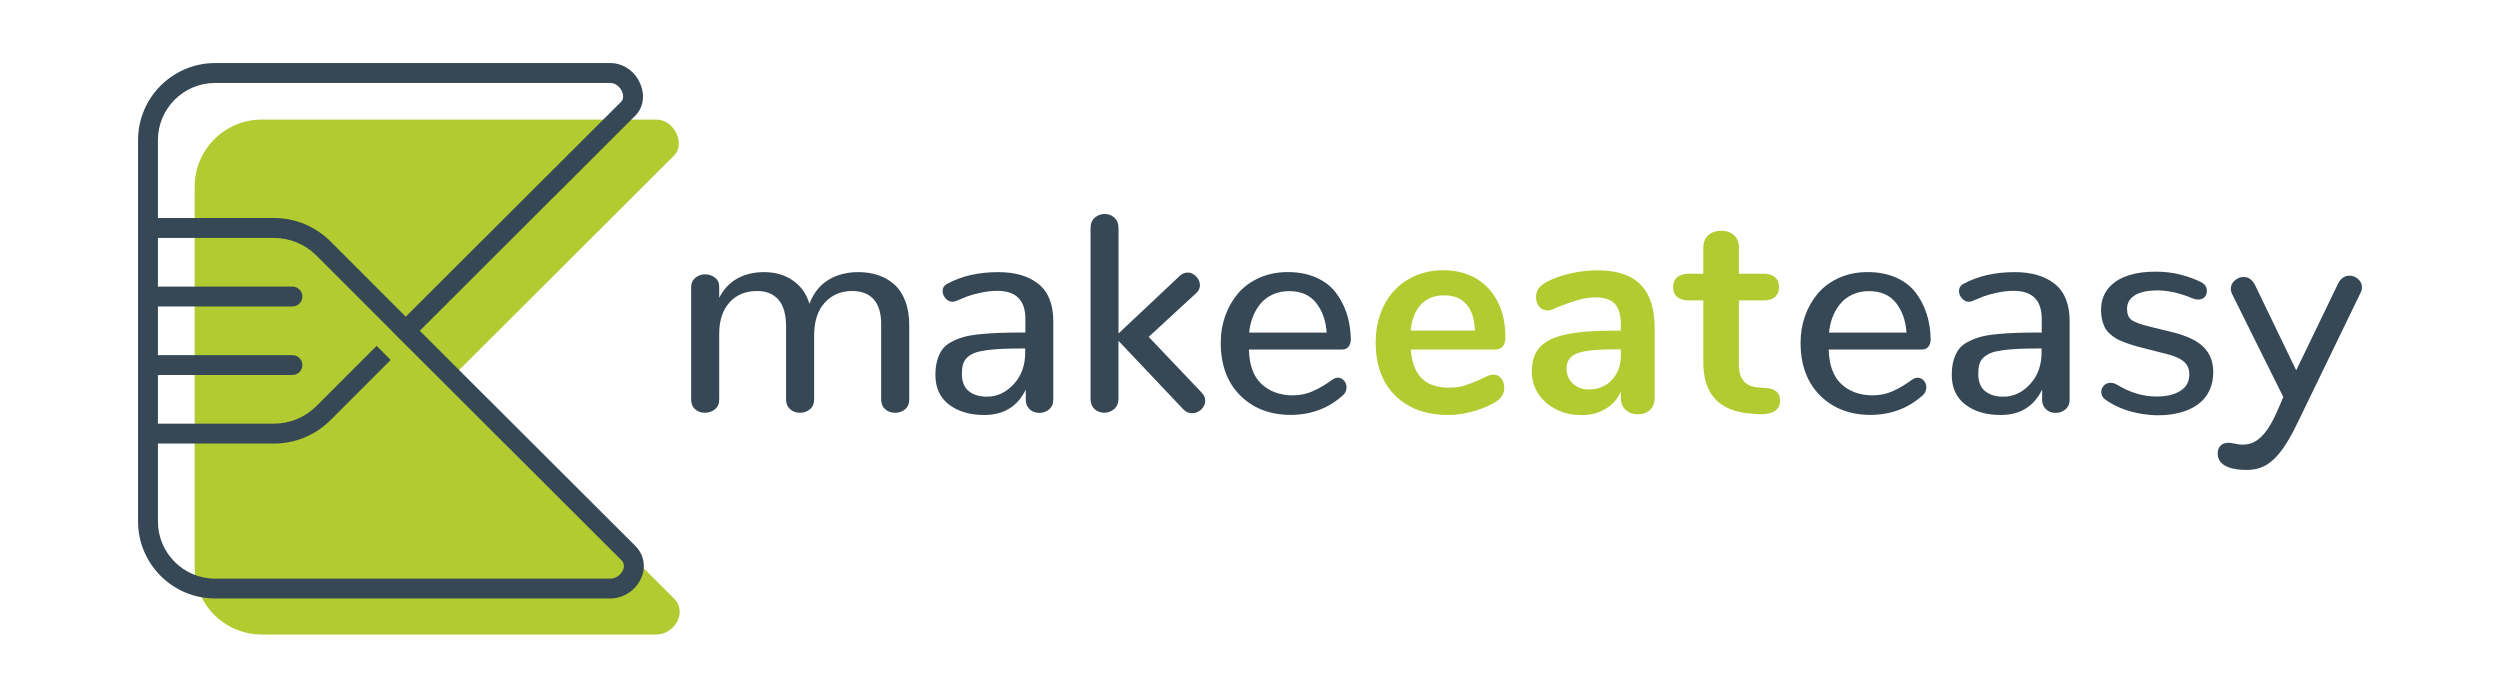 <?xml version="1.0" encoding="utf-8"?>
<!-- Generator: Adobe Illustrator 26.0.3, SVG Export Plug-In . SVG Version: 6.00 Build 0)  -->
<svg version="1.1" id="Calque_1" xmlns="http://www.w3.org/2000/svg" xmlns:xlink="http://www.w3.org/1999/xlink" x="0px" y="0px"
	 viewBox="0 0 634.35 177" style="enable-background:new 0 0 634.35 177;" xml:space="preserve">
<style type="text/css">
	.st0{fill:#B1CB30;}
	.st1{fill:#364755;}
</style>
<g>
	<g>
		<g>
			<path class="st0" d="M166.55,161l-100.14,0c-9.39,0-17.01-7.61-17.01-17.01l0-96.63c0-9.39,7.61-17.01,17.01-17.01l100.14,0
				c4.66,0,7.36,6.24,4.55,9.05l-56.39,56.27l56.39,56.27C174.43,155.28,171.21,161,166.55,161z"/>
		</g>
	</g>
	<path class="st1" d="M161.18,138.49l-54.67-54.56l54.67-54.56c2.03-2.03,2.54-5.1,1.32-8.03c-1.34-3.25-4.35-5.34-7.66-5.34H54.58
		c-10.78,0-19.55,8.77-19.55,19.55l0,96.76c0,10.78,8.77,19.55,19.55,19.55h100.27c3.41,0,6.59-2.14,7.91-5.32
		C163.95,143.67,163.36,140.66,161.18,138.49z M54.58,21.05h100.27c1.44,0,2.54,1.12,3,2.23c0.16,0.38,0.61,1.69-0.23,2.53
		l-54.67,54.55L83.9,61.29c-3.86-3.85-8.98-5.98-14.43-5.98l-29.4,0l0-19.76C40.07,27.55,46.58,21.05,54.58,21.05z M158.1,144.61
		c-0.44,1.06-1.65,2.21-3.25,2.21H54.58c-8,0-14.51-6.51-14.51-14.51l0-19.76h29.39c5.45,0,10.58-2.12,14.43-5.98l15.24-15.24
		l-3.57-3.57L80.33,103c-2.9,2.9-6.76,4.5-10.86,4.5H40.07l0-12.35h34.13c1.39,0,2.52-1.13,2.52-2.52s-1.13-2.52-2.52-2.52H40.07
		l0-12.35h34.13c1.39,0,2.52-1.13,2.52-2.52s-1.13-2.52-2.52-2.52H40.07l0-12.35l29.4,0c4.1,0,7.96,1.6,10.86,4.5l19.06,19.06
		l-0.02,0.02l58.25,58.13C158.34,142.78,158.5,143.64,158.1,144.61z"/>
</g>
<g>
	<path class="st1" d="M176.39,103.85c-0.68-0.59-1.02-1.42-1.02-2.5V72.92c0-1.03,0.35-1.84,1.06-2.43c0.7-0.59,1.54-0.88,2.5-0.88
		c0.94,0,1.77,0.28,2.48,0.83c0.72,0.55,1.08,1.32,1.08,2.31v2.82c1.1-2.18,2.64-3.82,4.6-4.9c1.96-1.08,4.2-1.62,6.71-1.62
		c2.94,0,5.42,0.72,7.45,2.17c2.03,1.44,3.41,3.4,4.14,5.87c1.01-2.68,2.59-4.69,4.74-6.03c2.15-1.34,4.73-2.01,7.73-2.01
		c1.81,0,3.47,0.26,5,0.78c1.53,0.52,2.88,1.3,4.07,2.36c1.19,1.06,2.11,2.46,2.78,4.21c0.67,1.75,1,3.78,1,6.08v18.88
		c0,1.08-0.35,1.91-1.06,2.5c-0.7,0.59-1.55,0.88-2.54,0.88c-0.96,0-1.79-0.29-2.48-0.88c-0.69-0.59-1.04-1.42-1.04-2.5V82.29
		c0-2.82-0.63-4.93-1.9-6.34c-1.27-1.41-3.09-2.11-5.46-2.11c-2.82,0-5.13,0.98-6.94,2.94c-1.81,1.96-2.71,4.75-2.71,8.37v16.17
		c0,1.08-0.35,1.92-1.06,2.52c-0.7,0.6-1.55,0.9-2.54,0.9c-0.96,0-1.79-0.3-2.48-0.9c-0.69-0.6-1.04-1.44-1.04-2.52V82.86
		c0-3.05-0.64-5.32-1.92-6.8c-1.28-1.48-3.09-2.22-5.44-2.22c-2.91,0-5.24,0.96-6.99,2.89s-2.62,4.58-2.62,7.96v16.66
		c0,1.08-0.36,1.91-1.08,2.5c-0.72,0.59-1.57,0.88-2.55,0.88C177.89,104.74,177.07,104.44,176.39,103.85z"/>
	<path class="st1" d="M240.8,102.66c-2.3-1.76-3.45-4.26-3.45-7.5c0-1.39,0.15-2.6,0.44-3.65s0.7-1.95,1.22-2.71
		c0.52-0.76,1.26-1.41,2.22-1.94c0.96-0.53,1.99-0.96,3.08-1.29c1.09-0.33,2.5-0.58,4.23-0.76c1.73-0.18,3.47-0.29,5.21-0.35
		c1.75-0.06,3.89-0.09,6.43-0.09v-3.45c0-4.74-2.37-7.12-7.12-7.12c-1.39,0-2.81,0.16-4.26,0.48c-1.46,0.32-2.55,0.62-3.29,0.9
		c-0.74,0.28-1.72,0.68-2.94,1.2c-0.28,0.12-0.58,0.18-0.88,0.18c-0.24,0-0.46-0.04-0.67-0.11c-0.21-0.07-0.41-0.17-0.6-0.3
		c-0.19-0.13-0.36-0.28-0.51-0.46c-0.15-0.18-0.28-0.36-0.39-0.56c-0.11-0.2-0.19-0.4-0.25-0.62c-0.06-0.21-0.09-0.42-0.09-0.63
		c0-0.4,0.09-0.76,0.28-1.08c0.19-0.32,0.48-0.58,0.88-0.79c3.64-1.97,7.96-2.96,12.97-2.96c4.32,0,7.73,1.01,10.22,3.03
		c2.49,2.02,3.73,5.17,3.73,9.44v19.87c0,1.06-0.35,1.88-1.06,2.48c-0.71,0.6-1.53,0.9-2.47,0.9c-0.61,0-1.17-0.12-1.67-0.37
		c-0.5-0.25-0.93-0.62-1.27-1.13c-0.34-0.5-0.51-1.11-0.51-1.81v-2.61c-2.09,4.3-5.6,6.45-10.53,6.45
		C246.09,105.3,243.11,104.42,240.8,102.66z M257.22,97.48c1.95-2.11,2.92-4.8,2.92-8.07v-0.99c-2.26,0-4.13,0.03-5.64,0.09
		c-1.5,0.06-2.9,0.18-4.18,0.35c-1.28,0.18-2.28,0.4-3.01,0.69c-0.73,0.28-1.36,0.67-1.88,1.16c-0.53,0.49-0.89,1.08-1.08,1.75
		c-0.19,0.67-0.28,1.47-0.28,2.41c0,1.97,0.58,3.43,1.73,4.37c1.15,0.94,2.7,1.41,4.65,1.41
		C253.02,100.65,255.27,99.59,257.22,97.48z"/>
	<path class="st1" d="M277.74,103.8c-0.68-0.62-1.02-1.5-1.02-2.63V57.81c0-1.08,0.35-1.94,1.06-2.57c0.71-0.63,1.55-0.95,2.54-0.95
		c0.94,0,1.76,0.32,2.45,0.95c0.69,0.63,1.04,1.49,1.04,2.57v26.81l15.61-14.69c0.28-0.26,0.59-0.45,0.92-0.58s0.66-0.19,0.99-0.19
		c0.82,0,1.55,0.33,2.19,0.99c0.63,0.66,0.95,1.4,0.95,2.22c0,0.75-0.29,1.4-0.88,1.94l-12.12,11.17l13.46,14.16
		c0.59,0.61,0.88,1.29,0.88,2.04c0,0.54-0.15,1.06-0.46,1.55c-0.31,0.49-0.72,0.89-1.24,1.18c-0.52,0.29-1.06,0.44-1.62,0.44
		c-0.26,0-0.52-0.03-0.8-0.11c-0.27-0.07-0.53-0.19-0.79-0.35c-0.26-0.16-0.51-0.37-0.74-0.63L283.8,86.48v14.69
		c0,1.1-0.36,1.97-1.08,2.61c-0.72,0.63-1.56,0.95-2.52,0.95S278.42,104.42,277.74,103.8z"/>
	<path class="st1" d="M314.66,100.31c-3.27-3.28-4.91-7.73-4.91-13.37c0-2.4,0.38-4.66,1.14-6.8c0.76-2.14,1.85-4.03,3.26-5.69
		c1.41-1.66,3.2-2.97,5.37-3.95c2.17-0.97,4.59-1.46,7.24-1.46c2.7,0,5.09,0.46,7.17,1.37c2.08,0.92,3.73,2.17,4.97,3.77
		c1.23,1.6,2.17,3.39,2.82,5.37c0.64,1.99,0.99,4.15,1.04,6.5c0,0.78-0.19,1.41-0.57,1.9c-0.37,0.49-0.94,0.74-1.69,0.74H316.9
		c0.09,3.9,1.14,6.8,3.14,8.7c2,1.9,4.62,2.88,7.86,2.93c1.93,0,3.69-0.36,5.28-1.08c1.6-0.72,3.23-1.69,4.9-2.91
		c0.23-0.16,0.46-0.29,0.69-0.37c0.22-0.08,0.45-0.12,0.68-0.12c0.4,0,0.77,0.11,1.11,0.33c0.34,0.22,0.61,0.52,0.81,0.9
		c0.2,0.38,0.3,0.78,0.3,1.2c0,0.4-0.09,0.79-0.26,1.16c-0.18,0.38-0.45,0.72-0.83,1.02c-3.64,3.22-8.03,4.83-13.18,4.83
		C322.18,105.25,317.93,103.59,314.66,100.31z M336.63,84.41c-0.21-3.05-1.1-5.57-2.68-7.56c-1.57-1.99-3.86-2.98-6.87-2.98
		c-1.55,0-2.96,0.3-4.23,0.9c-1.27,0.6-2.31,1.41-3.12,2.43c-0.81,1.02-1.45,2.14-1.9,3.36s-0.75,2.5-0.86,3.84H336.63z"/>
	<path class="st0" d="M380.93,96c0.51,0.62,0.76,1.47,0.76,2.52c0,1.49-0.89,2.74-2.67,3.75c-1.64,0.91-3.49,1.65-5.56,2.2
		c-2.07,0.55-4.04,0.83-5.92,0.83c-5.67,0-10.17-1.63-13.49-4.91c-3.32-3.27-4.98-7.74-4.98-13.42c0-3.61,0.72-6.81,2.17-9.6
		c1.44-2.79,3.47-4.95,6.1-6.49c2.62-1.54,5.59-2.31,8.91-2.31c3.18,0,5.94,0.7,8.3,2.09c2.35,1.4,4.18,3.37,5.48,5.92
		c1.3,2.55,1.95,5.56,1.95,9.02c0,2.07-0.91,3.1-2.74,3.1h-21.29c0.29,3.32,1.23,5.76,2.81,7.32c1.59,1.56,3.9,2.35,6.93,2.35
		c1.54,0,2.9-0.19,4.08-0.58c1.18-0.38,2.51-0.91,4-1.59c1.44-0.77,2.5-1.15,3.17-1.15C379.76,95.07,380.42,95.38,380.93,96z
		 M360.58,77.24c-1.47,1.54-2.35,3.75-2.64,6.64h16.31c-0.1-2.93-0.82-5.16-2.16-6.67c-1.35-1.52-3.22-2.27-5.63-2.27
		C364.01,74.93,362.05,75.7,360.58,77.24z"/>
	<path class="st0" d="M416.29,72.23c2.38,2.43,3.57,6.12,3.57,11.08v17.61c0,1.3-0.39,2.32-1.15,3.07
		c-0.77,0.75-1.83,1.12-3.18,1.12c-1.25,0-2.27-0.38-3.07-1.15c-0.8-0.77-1.19-1.78-1.19-3.03v-1.59c-0.82,1.88-2.1,3.34-3.86,4.4
		c-1.76,1.06-3.79,1.59-6.1,1.59c-2.36,0-4.5-0.48-6.42-1.44c-1.93-0.96-3.44-2.28-4.55-3.97c-1.11-1.68-1.66-3.56-1.66-5.63
		c0-2.6,0.66-4.64,1.98-6.13c1.32-1.49,3.48-2.57,6.46-3.25c2.98-0.67,7.09-1.01,12.34-1.01h1.8v-1.66c0-2.36-0.51-4.08-1.52-5.16
		s-2.65-1.62-4.91-1.62c-1.4,0-2.81,0.21-4.26,0.61c-1.44,0.41-3.15,1-5.12,1.77c-1.25,0.63-2.16,0.94-2.74,0.94
		c-0.86,0-1.58-0.31-2.13-0.94c-0.55-0.62-0.83-1.44-0.83-2.45c0-0.82,0.2-1.53,0.61-2.13c0.41-0.6,1.09-1.17,2.06-1.7
		c1.68-0.91,3.69-1.64,6.02-2.17c2.33-0.53,4.63-0.79,6.89-0.79C410.26,68.58,413.91,69.8,416.29,72.23z M409,96.4
		c1.52-1.61,2.27-3.69,2.27-6.24v-1.52h-1.3c-3.22,0-5.72,0.14-7.5,0.43c-1.78,0.29-3.06,0.79-3.82,1.52
		c-0.77,0.72-1.16,1.71-1.16,2.96c0,1.54,0.54,2.8,1.62,3.79c1.08,0.99,2.42,1.48,4,1.48C405.52,98.82,407.48,98.01,409,96.4z"/>
	<path class="st0" d="M451.68,101.7c0,1.15-0.47,2.03-1.41,2.63c-0.94,0.6-2.27,0.85-4,0.76l-1.95-0.14
		c-8.08-0.58-12.12-4.91-12.12-12.99V76.23h-3.61c-1.3,0-2.3-0.29-2.99-0.86c-0.7-0.58-1.05-1.42-1.05-2.53
		c0-1.11,0.35-1.95,1.05-2.52c0.7-0.58,1.7-0.87,2.99-0.87h3.61v-6.64c0-1.3,0.41-2.33,1.23-3.1c0.82-0.77,1.92-1.15,3.32-1.15
		c1.35,0,2.43,0.38,3.25,1.15c0.82,0.77,1.23,1.8,1.23,3.1v6.64h6.13c1.3,0,2.3,0.29,3,0.87c0.7,0.58,1.05,1.42,1.05,2.52
		c0,1.11-0.35,1.95-1.05,2.53c-0.7,0.58-1.7,0.86-3,0.86h-6.13v16.38c0,3.56,1.64,5.46,4.91,5.7l1.95,0.14
		C450.48,98.6,451.68,99.68,451.68,101.7z"/>
	<path class="st1" d="M461.79,100.31c-3.27-3.28-4.91-7.73-4.91-13.37c0-2.4,0.38-4.66,1.14-6.8c0.76-2.14,1.85-4.03,3.26-5.69
		c1.41-1.66,3.2-2.97,5.37-3.95c2.17-0.97,4.59-1.46,7.24-1.46c2.7,0,5.09,0.46,7.17,1.37s3.73,2.17,4.97,3.77
		c1.23,1.6,2.17,3.39,2.82,5.37c0.64,1.99,0.99,4.15,1.04,6.5c0,0.78-0.19,1.41-0.57,1.9c-0.37,0.49-0.94,0.74-1.69,0.74h-23.61
		c0.09,3.9,1.14,6.8,3.14,8.7c2,1.9,4.62,2.88,7.86,2.93c1.93,0,3.69-0.36,5.28-1.08c1.6-0.72,3.23-1.69,4.9-2.91
		c0.23-0.16,0.46-0.29,0.69-0.37c0.22-0.08,0.45-0.12,0.68-0.12c0.4,0,0.77,0.11,1.11,0.33c0.34,0.22,0.61,0.52,0.81,0.9
		c0.2,0.38,0.3,0.78,0.3,1.2c0,0.4-0.09,0.79-0.26,1.16c-0.18,0.38-0.45,0.72-0.83,1.02c-3.64,3.22-8.03,4.83-13.18,4.83
		C469.31,105.25,465.07,103.59,461.79,100.31z M483.76,84.41c-0.21-3.05-1.1-5.57-2.68-7.56c-1.57-1.99-3.86-2.98-6.87-2.98
		c-1.55,0-2.96,0.3-4.23,0.9c-1.27,0.6-2.31,1.41-3.12,2.43c-0.81,1.02-1.45,2.14-1.9,3.36s-0.75,2.5-0.86,3.84H483.76z"/>
	<path class="st1" d="M498.69,102.66c-2.3-1.76-3.45-4.26-3.45-7.5c0-1.39,0.15-2.6,0.44-3.65s0.7-1.95,1.22-2.71
		c0.52-0.76,1.26-1.41,2.22-1.94c0.96-0.53,1.99-0.96,3.08-1.29c1.09-0.33,2.5-0.58,4.23-0.76c1.73-0.18,3.47-0.29,5.21-0.35
		c1.75-0.06,3.89-0.09,6.43-0.09v-3.45c0-4.74-2.37-7.12-7.12-7.12c-1.39,0-2.81,0.16-4.26,0.48c-1.46,0.32-2.55,0.62-3.29,0.9
		c-0.74,0.28-1.72,0.68-2.94,1.2c-0.28,0.12-0.58,0.18-0.88,0.18c-0.24,0-0.46-0.04-0.67-0.11c-0.21-0.07-0.41-0.17-0.6-0.3
		c-0.19-0.13-0.36-0.28-0.51-0.46c-0.15-0.18-0.28-0.36-0.39-0.56c-0.11-0.2-0.19-0.4-0.25-0.62c-0.06-0.21-0.09-0.42-0.09-0.63
		c0-0.4,0.09-0.76,0.28-1.08c0.19-0.32,0.48-0.58,0.88-0.79c3.64-1.97,7.96-2.96,12.97-2.96c4.32,0,7.73,1.01,10.22,3.03
		c2.49,2.02,3.73,5.17,3.73,9.44v19.87c0,1.06-0.35,1.88-1.06,2.48c-0.71,0.6-1.53,0.9-2.47,0.9c-0.61,0-1.17-0.12-1.67-0.37
		c-0.5-0.25-0.93-0.62-1.27-1.13c-0.34-0.5-0.51-1.11-0.51-1.81v-2.61c-2.09,4.3-5.6,6.45-10.53,6.45
		C503.98,105.3,501,104.42,498.69,102.66z M515.11,97.48c1.95-2.11,2.92-4.8,2.92-8.07v-0.99c-2.26,0-4.13,0.03-5.64,0.09
		c-1.5,0.06-2.9,0.18-4.18,0.35c-1.28,0.18-2.28,0.4-3.01,0.69c-0.73,0.28-1.36,0.67-1.88,1.16c-0.53,0.49-0.89,1.08-1.08,1.75
		c-0.19,0.67-0.28,1.47-0.28,2.41c0,1.97,0.58,3.43,1.73,4.37c1.15,0.94,2.7,1.41,4.65,1.41
		C510.91,100.65,513.16,99.59,515.11,97.48z"/>
	<path class="st1" d="M533.17,99.45c0-0.61,0.22-1.15,0.67-1.62c0.45-0.47,1.01-0.7,1.69-0.7c0.54,0,1.09,0.16,1.66,0.49
		c3.26,2,6.62,2.99,10.08,2.99c2.42,0,4.4-0.47,5.94-1.41c1.54-0.94,2.31-2.35,2.31-4.23c0-1.29-0.43-2.34-1.3-3.14
		c-0.87-0.8-2.27-1.44-4.19-1.94l-5.99-1.52c-1.1-0.28-2.03-0.53-2.76-0.76c-0.74-0.22-1.53-0.49-2.38-0.81s-1.53-0.64-2.06-0.97
		c-0.53-0.33-1.05-0.73-1.57-1.2c-0.52-0.47-0.91-0.99-1.2-1.55c-0.28-0.56-0.51-1.22-0.69-1.97c-0.18-0.75-0.26-1.58-0.26-2.5
		c0-2.49,0.83-4.54,2.5-6.16c2.44-2.35,6.22-3.52,11.34-3.52c2.3,0,4.45,0.26,6.45,0.79s3.68,1.14,5.04,1.85
		c1.01,0.49,1.52,1.25,1.52,2.26c0,0.28-0.05,0.56-0.14,0.83c-0.09,0.27-0.24,0.51-0.42,0.71c-0.19,0.2-0.42,0.36-0.7,0.47
		c-0.28,0.12-0.59,0.18-0.92,0.18c-0.35,0-0.74-0.07-1.16-0.21c-0.12-0.05-0.35-0.13-0.69-0.26s-0.63-0.24-0.86-0.34
		s-0.56-0.21-0.97-0.34s-0.79-0.25-1.13-0.35c-0.34-0.11-0.75-0.21-1.22-0.32c-0.47-0.11-0.91-0.19-1.34-0.26
		c-0.42-0.07-0.89-0.13-1.41-0.18c-0.52-0.05-1.02-0.07-1.52-0.07c-1.48,0-2.79,0.15-3.93,0.44c-1.14,0.29-2.07,0.8-2.78,1.52
		c-0.72,0.72-1.07,1.6-1.07,2.66c0,1.34,0.37,2.29,1.11,2.85c0.74,0.56,2.3,1.14,4.67,1.73l5.92,1.44c3.59,0.92,6.19,2.18,7.79,3.8
		c1.6,1.62,2.39,3.72,2.39,6.31c0,1.81-0.35,3.42-1.06,4.83c-0.7,1.41-1.69,2.55-2.96,3.44c-1.27,0.88-2.74,1.55-4.42,1.99
		c-1.68,0.45-3.53,0.67-5.55,0.67c-1.32,0-2.65-0.11-4.02-0.32c-3.69-0.61-6.79-1.81-9.3-3.59
		C533.54,100.94,533.17,100.27,533.17,99.45z"/>
	<g>
		<path class="st1" d="M598.37,70.82c-0.65-0.58-1.38-0.87-2.24-0.87c-0.56,0-1.1,0.16-1.6,0.49c-0.51,0.32-0.93,0.83-1.26,1.51
			l-10.63,22.02l-10.49-21.73c-0.22-0.44-0.49-0.82-0.81-1.12c-0.31-0.3-0.64-0.52-0.97-0.65c-0.33-0.13-0.68-0.19-1.05-0.19
			c-0.86,0-1.6,0.29-2.28,0.89c-0.66,0.59-0.99,1.27-0.99,2.09c0,0.47,0.12,0.95,0.36,1.43l12.95,26.04l-0.99,2.36
			c-2.88,6.91-5.56,9.73-9.25,9.73c-0.91,0-1.64-0.15-2.28-0.28c-0.51-0.1-0.94-0.19-1.38-0.19c-1.74,0-2.74,1-2.74,2.74
			c0,3.61,4.54,4.15,7.25,4.15c4.61,0,8.21-1.95,12.98-11.9L599,74.23c0.22-0.43,0.33-0.88,0.33-1.33
			C599.32,72.08,599.01,71.4,598.37,70.82z"/>
	</g>
</g>
</svg>
